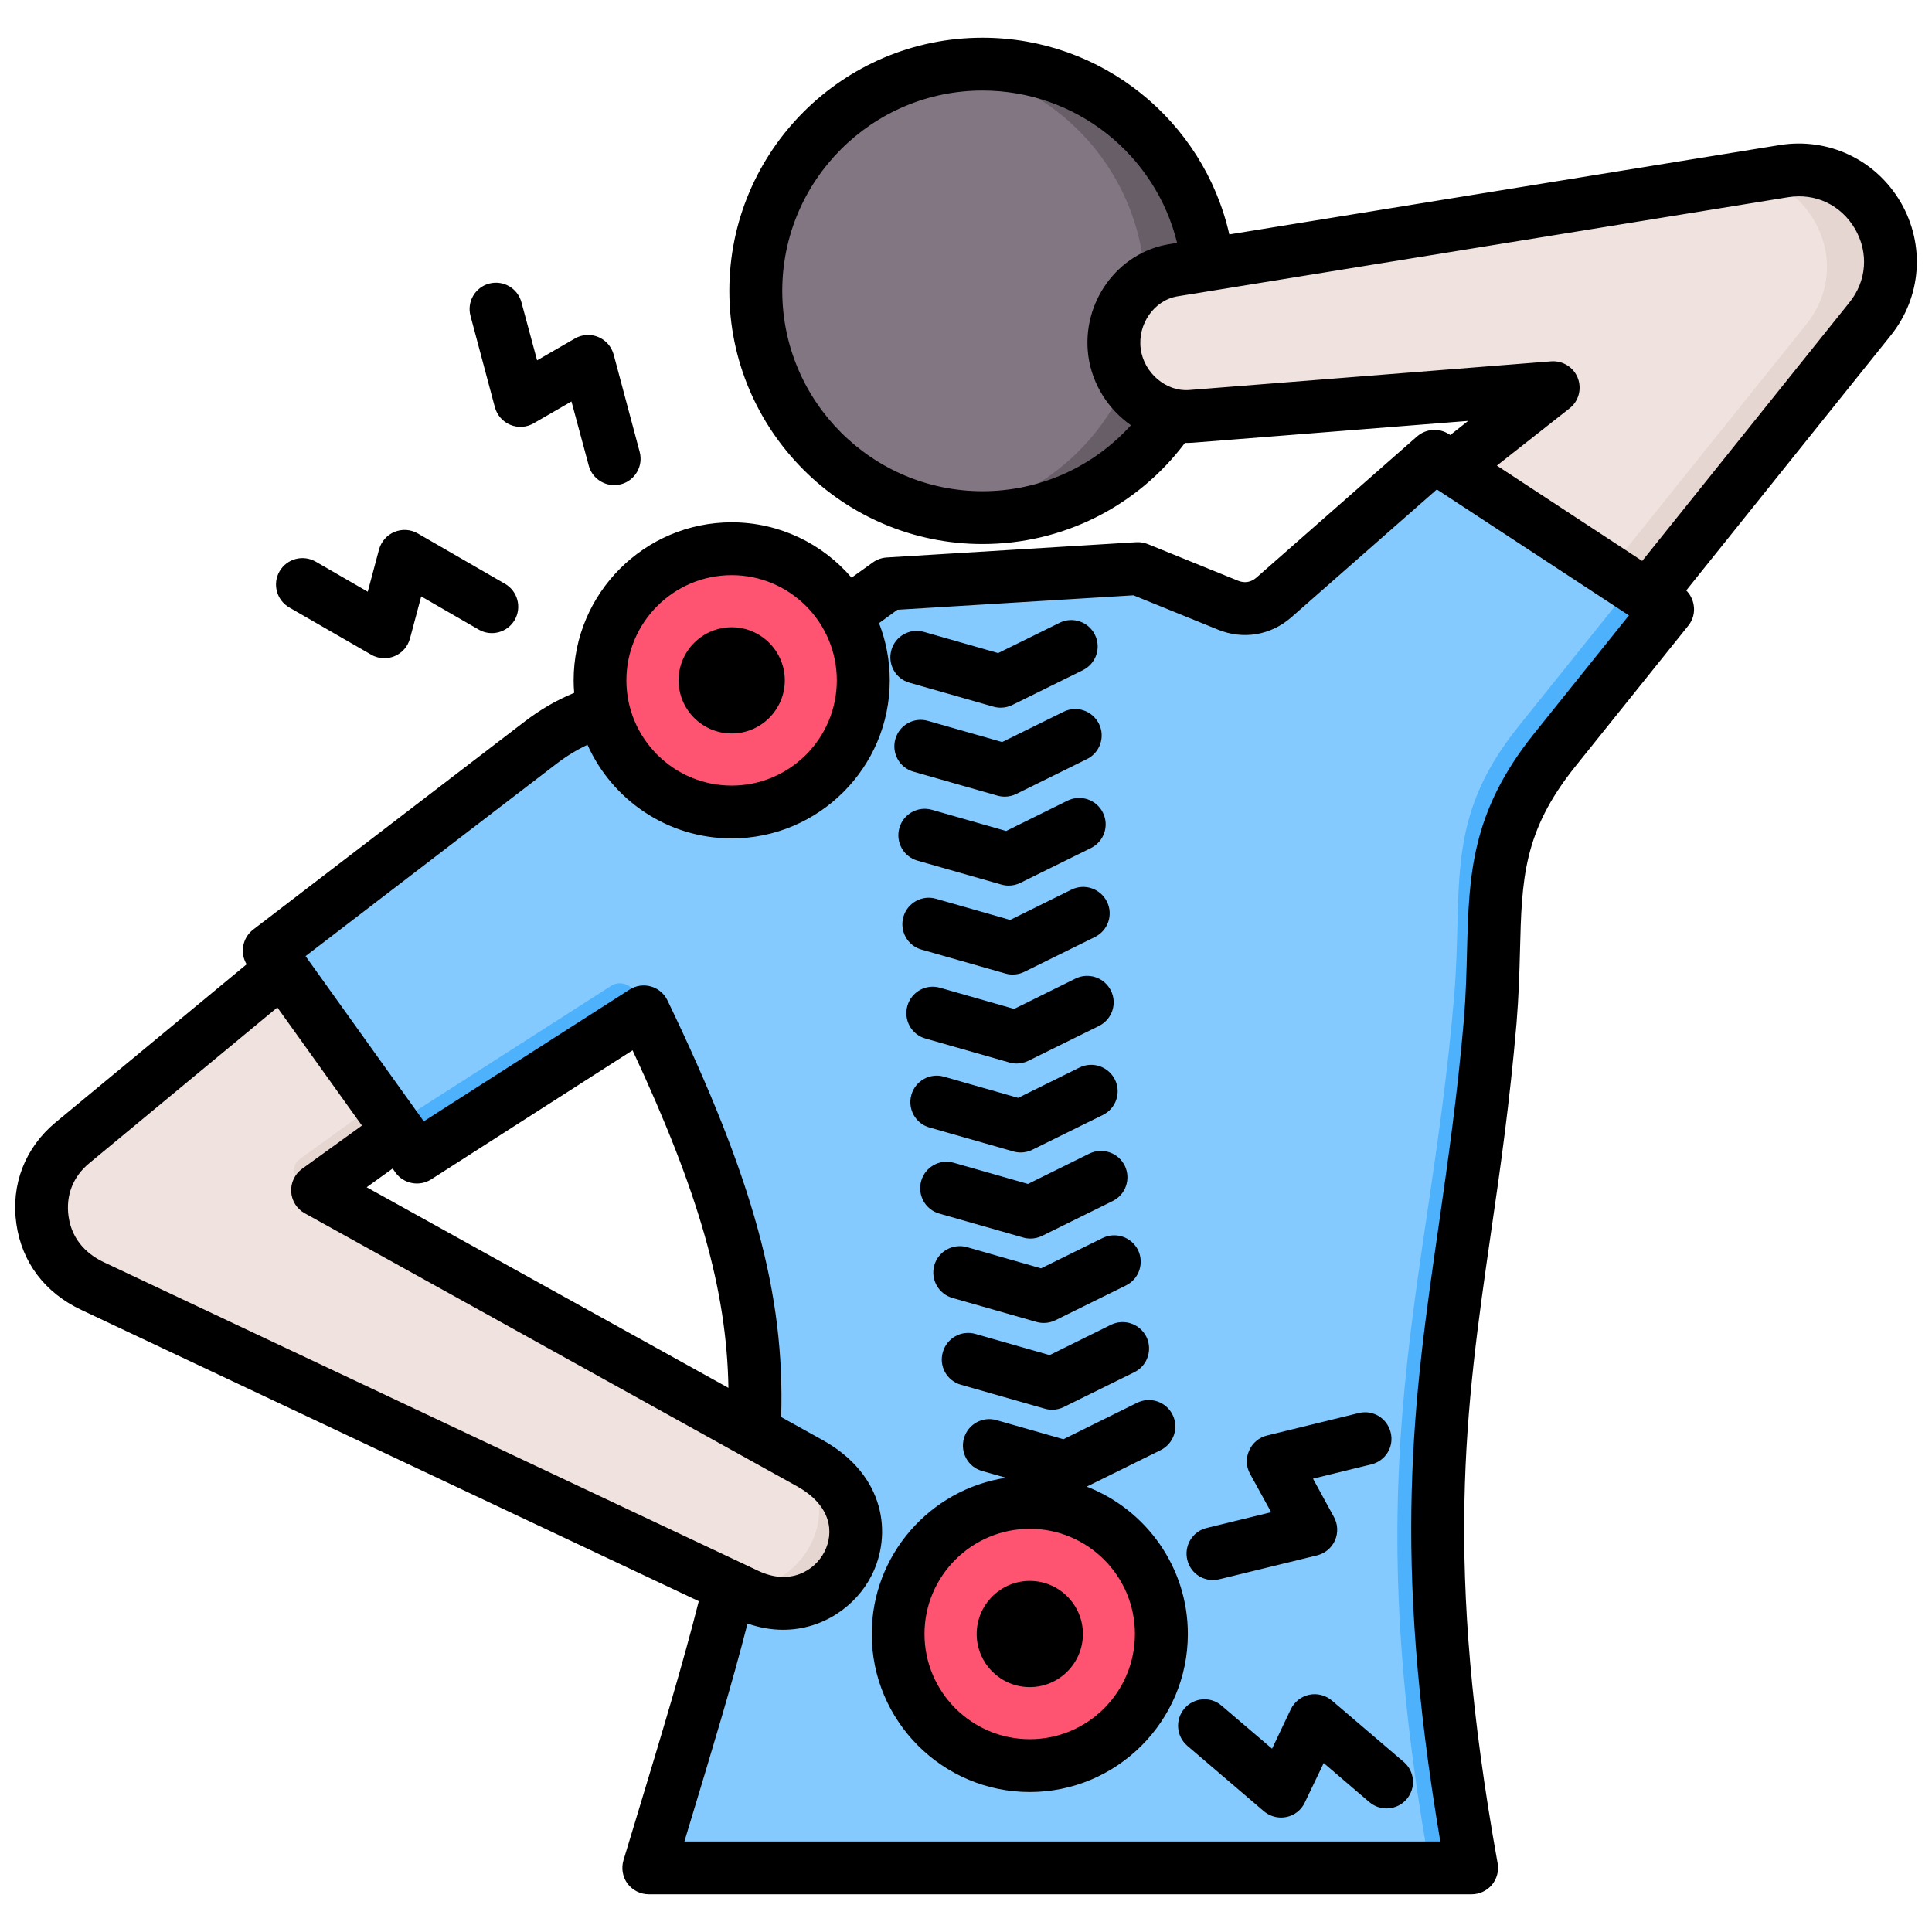 <svg id="Layer_1" viewBox="0 0 512 512" xmlns="http://www.w3.org/2000/svg" data-name="Layer 1"><circle cx="260.379" cy="77.084" fill="#685e68" r="60.089" transform="matrix(.924 -.383 .383 .924 -9.678 105.51)"/><g fill-rule="evenodd"><path d="m251.879 136.571c-29.16-4.129-51.589-29.187-51.589-59.488s22.429-55.358 51.589-59.488c29.16 4.129 51.589 29.187 51.589 59.488s-22.429 55.358-51.589 59.488z" fill="#837683"/><path d="m73.251 254.625 35.364 49.388c1.054 1.472 3.073 1.86 4.598.884l57.371-36.743c44.546 92.68 33.378 120.858 1.35 226.854h218.076c-19.777-109.868-1.684-146.616 4.906-224.42 2.493-29.443-2.838-46.983 17.049-71.769l27.639-34.447c.622-.775.861-1.678.706-2.659s-.663-1.766-1.493-2.311l-56.48-37.056c-1.297-.851-2.943-.736-4.108.288-13.55 11.898-27.1 23.797-40.648 35.696-3.411 2.995-7.919 3.758-12.125 2.049-7.963-3.234-15.927-6.468-23.891-9.702-22.055 1.35-44.11 2.7-66.166 4.051-6.816 4.908-13.633 9.816-20.45 14.724-9.202 6.626-18.249 10.665-29.326 13.093-7.303 1.6-14.606 3.201-21.909 4.802-7.838 1.718-14.221 4.683-20.589 9.565l-69.178 53.037c-1.455 1.115-1.764 3.187-.696 4.677z" fill="#4eb1fc"/><path d="m73.251 254.625 31.144 43.495 57.51-36.832c1.104-.707 2.33-.886 3.59-.523s2.203 1.166 2.763 2.351c.747 1.585 1.454 3.111 2.327 5.038 44.546 92.68 33.378 120.858 1.35 226.854h206.993c-19.777-109.868-.184-152.903 6.406-230.707 2.493-29.443-2.838-46.983 17.049-71.769l27.639-34.448c.622-.775.861-1.678.706-2.659s-.663-1.766-1.493-2.311l-46.923-30.786c-1.293-.832-2.924-.712-4.082.305-13.55 11.898-27.1 23.797-40.648 35.696-3.411 2.995-7.919 3.758-12.125 2.049-7.963-3.234-15.927-6.468-23.891-9.702-22.055 1.35-44.11 2.7-66.166 4.051-6.816 4.908-13.633 9.816-20.45 14.724-9.202 6.626-18.249 10.665-29.326 13.093-7.303 1.6-14.606 3.201-21.909 4.802-7.838 1.718-14.221 4.683-20.589 9.565l-69.178 53.037c-1.455 1.115-1.764 3.187-.696 4.677z" fill="#85caff"/><path d="m436.67 157.992 58.916-73.432c6.421-8.003 7.208-18.587 2.04-27.451-5.167-8.864-14.765-13.395-24.892-11.751l-161.731 26.252c-10.12 1.642-17.017 11.694-15.615 21.851 1.348 9.766 10.309 17.666 20.304 16.875l95.923-7.595-26.909 21.159 51.964 34.093z" fill="#e6d6d1"/><path d="m464.239 46.738-153.236 24.873c-10.12 1.642-17.017 11.694-15.615 21.851 1.348 9.766 10.309 17.666 20.304 16.875l95.923-7.595-26.909 21.159 41.619 27.306 52.399-65.309c6.421-8.003 7.208-18.587 2.04-27.451-3.708-6.361-9.697-10.49-16.526-11.707z" fill="#f0e3df"/><path d="m105.649 299.871-21.486 15.544 130.361 72.285c25.522 14.152 6.889 45.983-16.536 34.934l-173.432-81.802c-7.277-3.432-12.172-9.515-13.299-17.482-1.127-7.966 1.732-15.352 7.928-20.484l55.622-46.068z" fill="#e6d6d1"/><path d="m194.452 420.966-169.896-80.134c-7.277-3.432-12.172-9.515-13.299-17.482-1.127-7.966 1.732-15.352 7.928-20.484l55.622-46.068 25.336 35.384-20.781 15.034c-.97.702-1.473 1.763-1.401 2.958s.698 2.189 1.745 2.769l125.684 69.692c22.612 12.538 8.796 39.93-10.939 38.33z" fill="#f0e3df"/></g><circle cx="193.902" cy="180.303" fill="#f23353" r="34.883"/><path d="m190.901 215.055c-17.86-1.522-31.882-16.498-31.882-34.752s14.022-33.231 31.882-34.752c17.86 1.522 31.882 16.498 31.882 34.752s-14.022 33.231-31.882 34.752z" fill="#ff5471" fill-rule="evenodd"/><circle cx="272.908" cy="433.027" fill="#f23353" r="34.883"/><path d="m269.907 467.779c-17.86-1.522-31.882-16.498-31.882-34.753s14.022-33.231 31.882-34.752c17.86 1.522 31.882 16.498 31.882 34.752s-14.022 33.231-31.882 34.753z" fill="#ff5471" fill-rule="evenodd"/><path d="m314.65 413.394c-.915-3.755 1.35-7.544 5.11-8.464l17.111-4.179-5.591-10.16c-1.06-1.904-1.157-4.189-.241-6.184.868-1.99 2.603-3.461 4.724-3.981l24.341-5.953c3.76-.921 7.519 1.383 8.435 5.138.964 3.755-1.35 7.544-5.109 8.459l-15.472 3.789 5.543 10.16c1.06 1.904 1.157 4.194.289 6.184-.868 1.991-2.651 3.466-4.724 3.982l-25.98 6.348c-.53.135-1.109.198-1.639.198-3.181 0-6.025-2.14-6.796-5.336zm58.13 63.403c-2.506 2.94-6.941 3.287-9.881.781l-12.098-10.353-5.013 10.459c-.916 1.967-2.699 3.384-4.82 3.837-.482.101-1.012.154-1.446.154-1.687 0-3.278-.588-4.579-1.677l-20.292-17.347c-2.94-2.511-3.277-6.926-.771-9.867 2.506-2.94 6.941-3.287 9.833-.781l13.4 11.424 4.965-10.459c.964-1.967 2.748-3.384 4.868-3.837 2.121-.453 4.338.111 6.025 1.528l19.039 16.272c2.94 2.511 3.278 6.926.771 9.867zm-85.797-43.771c0 7.751-6.314 14.075-14.075 14.075s-14.074-6.324-14.074-14.075 6.314-14.075 14.074-14.075 14.075 6.324 14.075 14.075zm-14.075 27.884c15.376 0 27.86-12.508 27.86-27.884s-12.484-27.879-27.86-27.879-27.908 12.508-27.908 27.879 12.532 27.884 27.908 27.884zm15.087-66.941 19.569-9.659c3.47-1.716 4.917-5.909 3.181-9.375-1.687-3.47-5.929-4.893-9.399-3.181l-19.521 9.659-17.738-5.061c-3.711-1.065-7.567 1.089-8.628 4.805-1.06 3.721 1.06 7.592 4.772 8.657l6.362 1.807c-20.1 3.056-35.572 20.457-35.572 41.404 0 23.093 18.798 41.881 41.886 41.881s41.886-18.789 41.886-41.881c0-17.776-11.134-32.988-26.799-39.057zm-108.162-213.667c0-7.751 6.314-14.075 14.074-14.075s14.075 6.324 14.075 14.075-6.314 14.075-14.075 14.075-14.074-6.324-14.074-14.075zm-105.752-28.896c1.928-3.35 6.218-4.497 9.592-2.565l13.785 7.968 2.988-11.192c.578-2.102 2.073-3.822 4.097-4.656 2.024-.829 4.29-.684 6.17.405l23.136 13.356c3.326 1.933 4.483 6.213 2.555 9.563-1.928 3.345-6.218 4.492-9.544 2.56l-15.231-8.792-2.989 11.192c-.578 2.101-2.073 3.822-4.097 4.656-.868.357-1.784.53-2.699.53-1.205 0-2.41-.313-3.47-.935l-21.739-12.527c-3.326-1.933-4.483-6.213-2.555-9.563zm50.611-67.673c-1.012-3.736 1.205-7.572 4.916-8.575 3.76-.998 7.567 1.215 8.58 4.95l4.145 15.39 10.026-5.794c1.88-1.089 4.145-1.234 6.17-.405 2.024.834 3.519 2.555 4.097 4.656l6.893 25.792c1.012 3.736-1.205 7.577-4.916 8.575-.627.164-1.253.241-1.832.241-3.085 0-5.929-2.063-6.748-5.191l-4.579-16.981-10.026 5.794c-1.88 1.089-4.145 1.239-6.17.405-2.024-.834-3.519-2.555-4.097-4.656zm168.653 155.21c1.735 3.466.289 7.664-3.181 9.375l-18.702 9.225c-.964.482-2.024.723-3.085.723-.627 0-1.301-.087-1.928-.27l-22.269-6.353c-3.711-1.065-5.832-4.936-4.772-8.657 1.06-3.716 4.917-5.866 8.628-4.806l19.666 5.615 16.244-8.03c3.47-1.716 7.664-.294 9.399 3.176zm-57.118-66.676c1.06-3.721 4.916-5.871 8.628-4.81l19.666 5.615 16.292-8.03c3.422-1.711 7.664-.289 9.351 3.176 1.735 3.466.289 7.664-3.181 9.38l-18.702 9.225c-.964.477-2.025.723-3.085.723-.627 0-1.301-.091-1.928-.27l-22.268-6.358c-3.711-1.06-5.832-4.936-4.772-8.652zm58.178 90.251c-1.735-3.47-5.929-4.893-9.399-3.181l-16.244 8.035-19.666-5.615c-3.712-1.065-7.568 1.089-8.628 4.805-1.06 3.721 1.061 7.592 4.772 8.652l22.269 6.358c.626.183 1.301.27 1.928.27 1.06 0 2.121-.241 3.085-.723l18.702-9.226c3.47-1.711 4.916-5.909 3.181-9.375zm-3.181-70.725c-1.735-3.465-5.929-4.887-9.351-3.176l-16.292 8.03-19.666-5.61c-3.711-1.065-7.567 1.089-8.628 4.805-1.06 3.716 1.06 7.592 4.772 8.652l22.269 6.358c.627.178 1.301.27 1.928.27 1.06 0 2.121-.246 3.085-.723l18.702-9.23c3.47-1.711 4.916-5.909 3.181-9.375zm1.06 23.575c-1.687-3.466-5.929-4.892-9.399-3.176l-16.244 8.03-19.666-5.615c-3.711-1.06-7.568 1.089-8.628 4.806-1.06 3.721 1.06 7.592 4.772 8.657l22.268 6.353c.627.183 1.301.27 1.928.27 1.06 0 2.121-.241 3.085-.723l18.702-9.226c3.47-1.711 4.916-5.909 3.181-9.375zm3.181 70.72c1.735 3.466.289 7.664-3.181 9.38l-18.702 9.226c-.964.477-2.024.723-3.085.723-.626 0-1.301-.087-1.928-.27l-22.269-6.358c-3.711-1.06-5.832-4.936-4.772-8.652s4.916-5.871 8.628-4.81l19.666 5.615 16.243-8.03c3.47-1.711 7.664-.289 9.399 3.176zm8.339 68.18c1.687 3.466.289 7.664-3.181 9.375l-18.702 9.23c-.964.477-2.024.723-3.085.723-.675 0-1.301-.092-1.928-.27l-22.269-6.358c-3.711-1.06-5.88-4.936-4.772-8.652 1.06-3.721 4.916-5.871 8.628-4.81l19.666 5.615 16.243-8.03c3.47-1.711 7.664-.289 9.399 3.176zm-5.736-45.366c-1.735-3.466-5.928-4.887-9.399-3.176l-16.244 8.03-19.666-5.61c-3.712-1.065-7.568 1.089-8.628 4.806-1.06 3.716 1.06 7.591 4.772 8.652l22.269 6.358c.627.178 1.253.27 1.928.27 1.06 0 2.121-.246 3.085-.723l18.702-9.23c3.47-1.711 4.868-5.905 3.181-9.375zm3.519 22.37c-1.735-3.466-5.929-4.888-9.399-3.176l-16.292 8.03-19.617-5.615c-3.712-1.06-7.616 1.089-8.676 4.806-1.06 3.721 1.109 7.592 4.82 8.657l22.269 6.358c.627.178 1.253.265 1.928.265 1.06 0 2.121-.241 3.085-.723l18.702-9.226c3.47-1.711 4.868-5.909 3.181-9.375zm188.512-251.09-54.9 68.469-38.512-25.262 19.232-15.144c2.458-1.909 3.326-5.177 2.217-8.049-1.109-2.873-4.001-4.676-7.085-4.435l-95.919 7.601c-6.073.477-11.954-4.492-12.821-10.855-.916-6.574 3.567-12.975 9.785-13.983l161.76-26.255c7.23-1.176 14.026 2.034 17.738 8.368 3.663 6.334 3.133 13.824-1.494 19.545zm-83.579 114.259 25.161-31.359-50.9-33.379-38.56 33.885c-5.446 4.772-12.725 6.001-19.425 3.278l-22.413-9.105-62.564 3.832-4.868 3.543c1.832 4.704 2.844 9.818 2.844 15.169 0 23.093-18.798 41.881-41.886 41.881-17.015 0-31.667-10.204-38.223-24.809-2.844 1.34-5.591 3.008-8.29 5.09l-66.42 50.919 31.33 43.776 54.515-34.902c1.687-1.08 3.76-1.383 5.687-.838 1.928.549 3.519 1.894 4.386 3.702 22.751 47.299 31.137 77.839 30.125 110.408l10.893 6.049c16.87 9.341 18.557 25.233 13.014 36.039-4.097 8.016-12.869 14.287-23.377 14.287-3.037 0-6.218-.52-9.447-1.658-4.145 16.243-9.592 34.155-16.195 55.99l-.53 1.774h200.321c-12.917-76.509-7.134-116.785-.434-163.168 2.41-16.943 4.965-34.463 6.7-54.842.53-6.599.675-12.561.819-18.326.53-19.497.964-36.333 17.738-57.233zm-309.35 120.192 6.892-4.965.723 1.046c2.169 3.027 6.362 3.827 9.496 1.822l53.358-34.198c17.497 37.49 24.968 63.494 25.402 89.46zm-79.001 7.736c-.771-5.534 1.157-10.546 5.495-14.113l49.839-41.274 22.413 31.301-15.858 11.462c-1.928 1.403-3.036 3.702-2.892 6.088.145 2.391 1.494 4.541 3.615 5.707l130.334 72.281c9.351 5.182 9.929 12.392 7.375 17.41-2.651 5.172-9.255 8.965-17.497 5.071l-173.473-81.803c-3.711-1.76-8.387-5.293-9.351-12.132zm175.739-169.95c-15.376 0-27.908 12.508-27.908 27.884s12.532 27.884 27.908 27.884 27.86-12.508 27.86-27.884-12.484-27.884-27.86-27.884zm66.468-22.244c15.183 0 29.354-6.425 39.332-17.482-5.881-4.136-10.219-10.676-11.279-18.273-1.928-14.152 7.664-27.484 21.449-29.72l2.073-.328c-5.736-23.43-26.847-40.378-51.574-40.378-29.257 0-53.068 23.816-53.068 53.088s23.811 53.093 53.068 53.093zm243.316-76.59c-6.603-11.289-19.184-17.227-32.101-15.135l-145.806 23.671c-6.844-30.173-33.789-52.124-65.408-52.124-37.018 0-67.095 30.092-67.095 67.086s30.077 67.09 67.095 67.09c21.256 0 40.97-9.939 53.647-26.79.723.01 1.494-.01 2.217-.067l72.831-5.77-4.724 3.74-.338-.212c-2.651-1.725-6.073-1.485-8.483.593l-42.561 37.403c-1.446 1.253-3.133 1.538-4.868.824l-23.907-9.703c-.964-.391-2.025-.564-3.085-.502l-66.131 4.049c-1.301.082-2.603.535-3.663 1.311l-5.639 4.039c-7.664-8.97-19.087-14.667-31.764-14.667-23.088 0-41.886 18.788-41.886 41.881 0 1.118.048 2.227.145 3.321-4.675 1.913-9.013 4.429-13.303 7.731l-71.819 55.04c-2.796 2.183-3.519 6.136-1.687 9.158l-50.658 41.92c-8.05 6.69-11.857 16.48-10.363 26.857 1.446 10.156 7.519 18.268 17.256 22.832l163.592 77.169c-4.193 16.586-9.785 35.061-16.677 57.84l-3.278 10.811c-.627 2.121-.241 4.42 1.06 6.198 1.35 1.774 3.422 2.825 5.64 2.825h218.059c2.073 0 4.049-.921 5.399-2.511 1.301-1.591 1.88-3.687 1.494-5.726-14.316-79.685-8.531-120.116-1.783-166.933 2.506-17.145 5.013-34.868 6.796-55.657.579-7.008.771-13.458.916-19.145.482-19.039.82-31.615 14.605-48.837l29.981-37.365c1.253-1.538 1.783-3.528 1.446-5.476-.241-1.485-.916-2.839-1.976-3.88l54.177-67.534c8.194-10.189 9.206-24.071 2.651-35.36z" fill-rule="evenodd"/></svg>